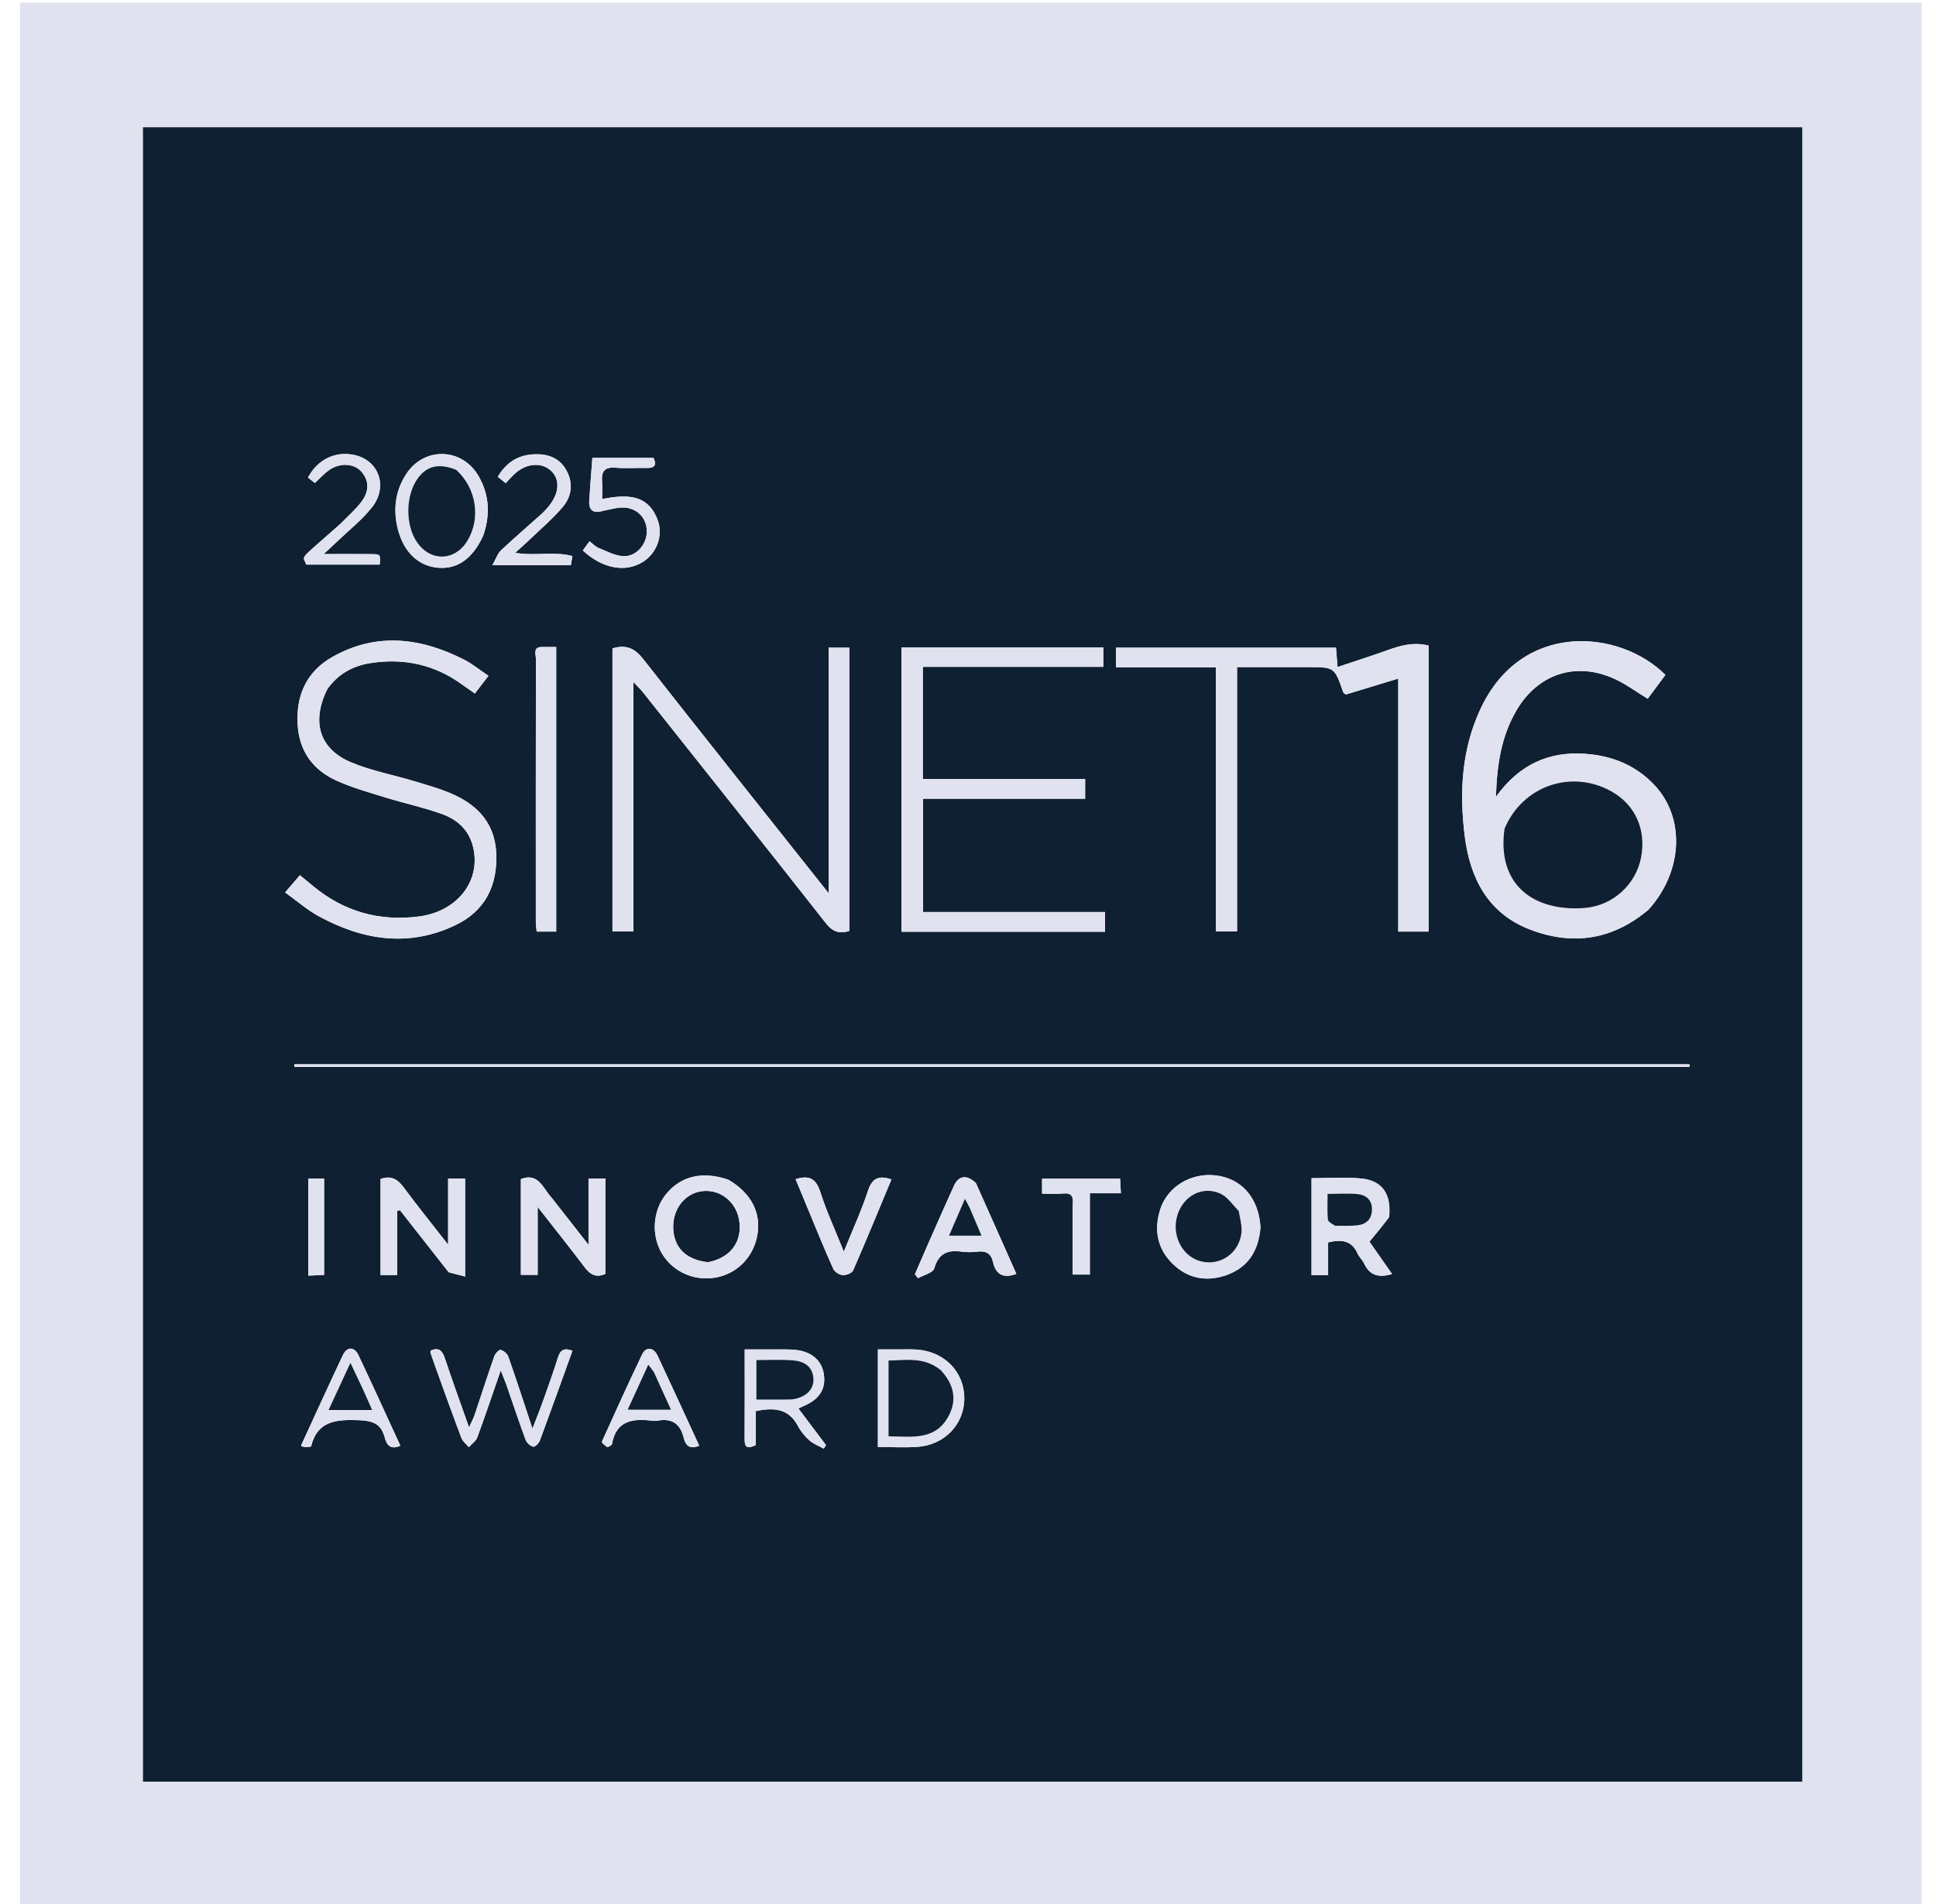 <?xml version="1.0" encoding="UTF-8" standalone="no"?>
<svg
   width="61"
   height="60"
   viewBox="0 0 61 60"
   fill="none"
   version="1.1"
   id="svg37"
   sodipodi:docname="sinet-logo.svg"
   xmlns:inkscape="http://www.inkscape.org/namespaces/inkscape"
   xmlns:sodipodi="http://sodipodi.sourceforge.net/DTD/sodipodi-0.dtd"
   xmlns="http://www.w3.org/2000/svg"
   xmlns:svg="http://www.w3.org/2000/svg">
  <sodipodi:namedview
     id="namedview37"
     pagecolor="#ffffff"
     bordercolor="#000000"
     borderopacity="0.25"
     inkscape:showpageshadow="2"
     inkscape:pageopacity="0.0"
     inkscape:pagecheckerboard="0"
     inkscape:deskcolor="#d1d1d1" />
  <g
     clip-path="url(#clip0_4140_192)"
     id="g37">
    <path
       d="M36.549 60.083C24.549 60.083 12.59 60.083 0.632 60.083C0.632 40.083 0.632 20.083 0.632 0.083C20.632 0.083 40.632 0.083 60.632 0.083C60.632 20.083 60.632 40.083 60.632 60.083C52.618 60.083 44.604 60.083 36.549 60.083ZM56.786 35.825C56.786 25.221 56.786 14.618 56.786 4.01C39.325 4.01 21.919 4.01 4.505 4.01C4.505 21.407 4.505 38.775 4.505 56.145C21.939 56.145 39.346 56.145 56.786 56.145C56.786 49.382 56.786 42.645 56.786 35.825Z"
       fill="#E1E2EF"
       id="path1" />
    <path
       d="M56.786 35.867C56.786 42.645 56.786 49.382 56.786 56.145C39.346 56.145 21.939 56.145 4.505 56.145C4.505 38.774 4.505 21.406 4.505 4.01C21.919 4.01 39.325 4.01 56.786 4.01C56.786 14.617 56.786 25.221 56.786 35.867ZM51.952 28.656C53.032 27.45 53.101 25.773 52.127 24.738C51.532 24.106 50.787 23.814 49.945 23.754C48.803 23.673 47.868 24.088 47.134 25.111C47.165 24.08 47.309 23.203 47.771 22.403C48.445 21.235 49.65 20.833 50.875 21.394C51.234 21.559 51.557 21.801 51.916 22.019C52.102 21.769 52.289 21.517 52.474 21.268C51.051 19.84 47.941 19.532 46.636 22.364C46.048 23.64 45.981 24.988 46.152 26.351C46.319 27.679 46.887 28.785 48.208 29.292C49.533 29.8 50.795 29.634 51.952 28.656ZM43.199 20.669C42.854 20.784 42.509 20.899 42.144 21.02C42.124 20.766 42.109 20.579 42.095 20.409C39.756 20.409 37.459 20.409 35.163 20.409C35.163 20.621 35.163 20.797 35.163 21.03C36.212 21.03 37.243 21.03 38.308 21.03C38.308 23.841 38.308 26.594 38.308 29.349C38.545 29.349 38.744 29.349 38.977 29.349C38.977 26.567 38.977 23.813 38.977 21.022C39.745 21.022 40.478 21.022 41.211 21.022C42.049 21.022 42.049 21.022 42.324 21.817C42.331 21.838 42.364 21.851 42.406 21.885C42.931 21.725 43.47 21.561 44.057 21.383C44.057 24.066 44.057 26.707 44.057 29.356C44.396 29.356 44.695 29.356 45.012 29.356C45.012 26.336 45.012 23.336 45.012 20.343C44.363 20.175 43.823 20.47 43.199 20.669ZM19.298 22.177C19.298 24.57 19.298 26.962 19.298 29.353C19.54 29.353 19.728 29.353 19.957 29.353C19.957 26.749 19.957 24.166 19.957 21.491C20.103 21.647 20.189 21.727 20.261 21.818C22.184 24.239 24.11 26.657 26.019 29.089C26.235 29.364 26.448 29.434 26.759 29.338C26.759 26.355 26.759 23.383 26.759 20.409C26.542 20.409 26.354 20.409 26.112 20.409C26.112 22.975 26.112 25.52 26.112 28.152C24.119 25.64 22.183 23.212 20.267 20.769C20 20.429 19.727 20.302 19.298 20.433C19.298 20.989 19.298 21.542 19.298 22.177ZM30.59 24.547C30.083 24.547 29.575 24.547 29.076 24.547C29.076 23.343 29.076 22.198 29.076 21.014C30.984 21.014 32.866 21.014 34.764 21.014C34.764 20.787 34.764 20.601 34.764 20.405C32.628 20.405 30.515 20.405 28.405 20.405C28.405 23.411 28.405 26.385 28.405 29.361C30.559 29.361 32.688 29.361 34.817 29.361C34.817 29.146 34.817 28.961 34.817 28.74C32.888 28.74 30.991 28.74 29.085 28.74C29.085 27.536 29.085 26.37 29.085 25.169C30.809 25.169 32.499 25.169 34.191 25.169C34.191 24.947 34.191 24.761 34.191 24.547C33.001 24.547 31.838 24.547 30.59 24.547ZM10.315 21.713C10.643 21.239 11.117 20.983 11.667 20.896C12.71 20.731 13.679 20.935 14.545 21.56C14.675 21.654 14.808 21.745 14.962 21.854C15.112 21.658 15.241 21.49 15.39 21.296C15.11 21.108 14.883 20.92 14.627 20.789C13.253 20.088 11.849 19.916 10.458 20.711C9.652 21.172 9.319 21.924 9.38 22.852C9.434 23.682 9.866 24.264 10.599 24.597C11.099 24.825 11.637 24.973 12.165 25.136C12.746 25.316 13.345 25.443 13.916 25.648C14.385 25.816 14.754 26.125 14.895 26.646C15.184 27.72 14.437 28.72 13.2 28.88C11.953 29.041 10.837 28.728 9.865 27.922C9.732 27.811 9.597 27.701 9.45 27.58C9.282 27.775 9.151 27.928 8.983 28.123C9.358 28.392 9.673 28.669 10.032 28.866C11.429 29.632 12.887 29.863 14.37 29.143C15.281 28.701 15.678 27.914 15.636 26.898C15.598 25.985 15.094 25.408 14.311 25.048C13.923 24.87 13.506 24.754 13.096 24.629C12.421 24.424 11.716 24.295 11.069 24.026C10.067 23.608 9.803 22.754 10.315 21.713ZM33.59 33.62C36.868 33.62 40.145 33.62 43.423 33.62C46.693 33.62 49.963 33.62 53.233 33.62C53.233 33.592 53.233 33.565 53.233 33.538C38.579 33.538 23.926 33.538 9.273 33.538C9.273 33.565 9.273 33.592 9.273 33.62C17.351 33.62 25.429 33.62 33.59 33.62ZM17.099 20.388C16.774 20.37 16.887 20.618 16.886 20.767C16.881 23.526 16.882 26.286 16.883 29.045C16.883 29.151 16.901 29.256 16.91 29.356C17.131 29.356 17.32 29.356 17.525 29.356C17.525 26.364 17.525 23.391 17.525 20.388C17.394 20.388 17.285 20.388 17.099 20.388ZM17.379 37.74C17.108 37.459 16.976 36.939 16.412 37.155C16.412 38.175 16.412 39.178 16.412 40.174C16.591 40.174 16.74 40.174 16.941 40.174C16.941 39.49 16.941 38.825 16.941 38.033C17.488 38.734 17.962 39.324 18.416 39.928C18.596 40.168 18.787 40.275 19.074 40.143C19.074 39.138 19.074 38.144 19.074 37.138C18.895 37.138 18.737 37.138 18.543 37.138C18.543 37.815 18.543 38.471 18.543 39.227C18.125 38.694 17.77 38.241 17.379 37.74ZM14.14 40.096C14.302 40.137 14.465 40.178 14.655 40.226C14.655 39.153 14.655 38.148 14.655 37.141C14.473 37.141 14.315 37.141 14.12 37.141C14.12 37.821 14.12 38.475 14.12 39.223C13.611 38.57 13.151 38.003 12.719 37.416C12.522 37.148 12.308 37.038 11.991 37.153C11.991 38.168 11.991 39.172 11.991 40.179C12.167 40.179 12.317 40.179 12.516 40.179C12.516 39.498 12.516 38.83 12.516 38.161C12.544 38.153 12.572 38.144 12.601 38.135C13.101 38.772 13.601 39.408 14.14 40.096ZM22.933 37.169C22.127 36.896 21.445 37.06 20.979 37.64C20.572 38.146 20.516 38.909 20.843 39.478C21.183 40.069 21.859 40.379 22.547 40.259C23.22 40.141 23.737 39.617 23.862 38.926C23.989 38.224 23.676 37.601 22.933 37.169ZM39.716 38.651C39.65 37.732 39.112 37.126 38.285 37.038C37.51 36.955 36.777 37.407 36.556 38.114C36.353 38.764 36.465 39.358 36.959 39.835C37.426 40.288 38.007 40.398 38.618 40.19C39.305 39.955 39.656 39.44 39.716 38.651ZM43.771 38.344C43.845 37.636 43.559 37.203 42.895 37.138C42.377 37.087 41.851 37.128 41.324 37.128C41.324 38.166 41.324 39.17 41.324 40.18C41.499 40.18 41.649 40.18 41.847 40.18C41.847 39.828 41.847 39.489 41.847 39.152C42.279 39.046 42.596 39.095 42.777 39.506C42.826 39.619 42.931 39.706 42.982 39.818C43.16 40.199 43.451 40.272 43.862 40.148C43.604 39.779 43.354 39.422 43.149 39.129C43.373 38.859 43.56 38.632 43.771 38.344ZM13.739 43.13C14.004 43.859 14.263 44.589 14.538 45.313C14.58 45.424 14.692 45.508 14.772 45.604C14.862 45.504 14.993 45.418 15.036 45.3C15.283 44.633 15.509 43.957 15.778 43.184C15.869 43.417 15.926 43.552 15.974 43.69C16.17 44.252 16.355 44.817 16.562 45.374C16.596 45.467 16.707 45.563 16.802 45.59C16.851 45.603 16.978 45.482 17.009 45.4C17.358 44.458 17.696 43.512 18.037 42.566C17.773 42.463 17.652 42.545 17.579 42.78C17.435 43.242 17.271 43.698 17.108 44.154C17.016 44.414 16.911 44.67 16.777 45.018C16.5 44.187 16.266 43.463 16.014 42.746C15.982 42.655 15.866 42.561 15.772 42.538C15.723 42.526 15.604 42.656 15.573 42.742C15.359 43.356 15.16 43.976 14.953 44.592C14.917 44.697 14.863 44.794 14.779 44.98C14.499 44.187 14.247 43.499 14.017 42.803C13.936 42.559 13.825 42.45 13.571 42.559C13.569 42.586 13.559 42.615 13.567 42.638C13.615 42.782 13.668 42.925 13.739 43.13ZM30.744 37.273C30.459 37.007 30.206 37.04 30.055 37.373C29.786 37.965 29.523 38.561 29.261 39.156C29.114 39.488 28.971 39.823 28.827 40.156C28.86 40.197 28.893 40.238 28.926 40.279C29.103 40.178 29.398 40.11 29.438 39.97C29.573 39.492 29.862 39.381 30.301 39.442C30.464 39.465 30.636 39.462 30.8 39.442C31.062 39.41 31.229 39.5 31.286 39.761C31.375 40.166 31.611 40.294 32.024 40.143C31.605 39.2 31.19 38.265 30.744 37.273ZM15.234 16.853C15.45 16.217 15.418 15.597 15.083 15.01C14.562 14.098 13.354 14.068 12.79 14.952C12.451 15.482 12.383 16.061 12.534 16.667C12.714 17.386 13.167 17.827 13.78 17.888C14.399 17.951 14.891 17.617 15.234 16.853ZM25.477 38.149C25.733 38.762 25.982 39.379 26.255 39.984C26.298 40.08 26.447 40.174 26.552 40.181C26.661 40.189 26.843 40.118 26.881 40.033C27.295 39.084 27.688 38.126 28.088 37.166C27.681 37.029 27.478 37.131 27.348 37.525C27.142 38.151 26.865 38.753 26.587 39.443C26.314 38.761 26.041 38.169 25.843 37.553C25.706 37.124 25.477 37.031 25.067 37.158C25.201 37.478 25.329 37.783 25.477 38.149ZM24.258 42.523C24 42.523 23.742 42.523 23.464 42.523C23.464 43.508 23.468 44.435 23.462 45.362C23.461 45.651 23.591 45.642 23.815 45.538C23.815 45.176 23.815 44.82 23.815 44.466C24.374 44.351 24.848 44.375 25.142 44.936C25.23 45.105 25.361 45.263 25.504 45.39C25.631 45.502 25.803 45.565 25.955 45.65C25.979 45.613 26.002 45.576 26.025 45.538C25.737 45.157 25.45 44.776 25.155 44.383C25.237 44.346 25.287 44.322 25.337 44.3C25.827 44.086 26.027 43.763 25.957 43.3C25.894 42.883 25.583 42.598 25.088 42.541C24.841 42.512 24.589 42.527 24.258 42.523ZM19.039 16.083C19.256 16.051 19.477 15.977 19.69 15.996C20.125 16.032 20.4 16.375 20.379 16.787C20.358 17.184 20.027 17.552 19.627 17.526C19.365 17.509 19.109 17.368 18.857 17.265C18.759 17.224 18.68 17.137 18.574 17.056C18.497 17.162 18.429 17.256 18.363 17.347C18.979 17.917 19.697 18.05 20.246 17.714C20.677 17.45 20.902 16.897 20.73 16.411C20.421 15.538 19.708 15.587 18.972 15.725C18.972 15.511 18.983 15.332 18.969 15.155C18.944 14.83 19.078 14.711 19.406 14.739C19.723 14.767 20.044 14.738 20.363 14.747C20.659 14.756 20.683 14.627 20.591 14.428C19.927 14.428 19.296 14.428 18.665 14.428C18.63 14.901 18.592 15.341 18.566 15.782C18.549 16.072 18.683 16.198 19.039 16.083ZM28.26 42.523C28.058 42.523 27.856 42.523 27.661 42.523C27.661 43.581 27.661 44.583 27.661 45.599C28.092 45.599 28.495 45.621 28.894 45.595C29.763 45.539 30.386 44.882 30.383 44.056C30.379 43.226 29.756 42.589 28.881 42.528C28.702 42.516 28.521 42.524 28.26 42.523ZM10.713 16.518C9.346 17.735 9.546 17.471 9.648 17.791C10.42 17.791 11.193 17.791 11.964 17.791C11.987 17.474 11.987 17.465 11.733 17.462C11.258 17.455 10.782 17.46 10.198 17.46C10.403 17.269 10.515 17.168 10.623 17.064C10.992 16.709 11.404 16.387 11.718 15.989C12.239 15.331 11.935 14.5 11.159 14.336C10.561 14.211 10.008 14.477 9.704 15.049C9.774 15.104 9.847 15.162 9.921 15.22C10.075 15.078 10.205 14.931 10.36 14.819C10.701 14.575 11.152 14.594 11.389 14.865C11.66 15.176 11.614 15.515 11.384 15.817C11.201 16.057 10.969 16.26 10.713 16.518ZM16.757 17.81C17.167 17.81 17.577 17.81 17.987 17.81C18.003 17.714 18.019 17.618 18.035 17.523C17.486 17.368 16.871 17.527 16.23 17.422C16.426 17.244 16.568 17.12 16.704 16.99C17.052 16.654 17.425 16.339 17.735 15.971C18.021 15.63 18.066 15.207 17.837 14.805C17.613 14.412 17.234 14.293 16.806 14.317C16.313 14.344 15.945 14.581 15.684 15.025C15.769 15.093 15.848 15.158 15.933 15.226C16.039 15.115 16.12 15.021 16.211 14.937C16.581 14.59 17.07 14.553 17.373 14.845C17.647 15.11 17.624 15.53 17.307 15.931C17.23 16.029 17.145 16.122 17.053 16.205C16.631 16.585 16.199 16.954 15.786 17.343C15.68 17.443 15.63 17.604 15.514 17.81C15.985 17.81 16.33 17.81 16.757 17.81ZM9.802 45.585C10.005 44.761 10.605 44.728 11.309 44.754C11.743 44.77 12.008 44.863 12.12 45.293C12.182 45.533 12.307 45.699 12.614 45.557C12.175 44.604 11.741 43.648 11.292 42.7C11.166 42.434 10.932 42.433 10.807 42.697C10.358 43.646 9.924 44.602 9.484 45.556C9.526 45.575 9.55 45.593 9.576 45.596C9.63 45.602 9.686 45.6 9.802 45.585ZM19.159 45.602C19.201 45.571 19.276 45.546 19.282 45.508C19.418 44.737 19.965 44.698 20.579 44.772C20.62 44.777 20.664 44.78 20.704 44.772C21.161 44.68 21.436 44.858 21.544 45.313C21.603 45.562 21.747 45.68 22.031 45.557C21.589 44.599 21.159 43.656 20.718 42.718C20.592 42.453 20.351 42.432 20.233 42.679C19.798 43.59 19.38 44.508 18.966 45.428C18.951 45.461 19.05 45.544 19.159 45.602ZM33.799 38.001C33.799 38.719 33.799 39.436 33.799 40.164C33.993 40.164 34.149 40.164 34.339 40.164C34.339 39.309 34.339 38.481 34.339 37.602C34.681 37.602 34.989 37.602 35.317 37.602C35.307 37.414 35.3 37.281 35.293 37.144C34.456 37.144 33.645 37.144 32.834 37.144C32.834 37.307 32.834 37.44 32.834 37.614C33.073 37.614 33.293 37.63 33.51 37.61C33.761 37.586 33.831 37.698 33.799 38.001ZM9.715 37.909C9.715 38.666 9.715 39.423 9.715 40.198C9.922 40.189 10.069 40.182 10.212 40.176C10.212 39.139 10.212 38.137 10.212 37.141C10.032 37.141 9.887 37.141 9.715 37.141C9.715 37.387 9.715 37.607 9.715 37.909Z"
       fill="#0F2032"
       id="path2" />
    <path
       d="M33.549 33.62C25.429 33.62 17.351 33.62 9.273 33.62C9.273 33.593 9.273 33.566 9.273 33.538C23.926 33.538 38.579 33.538 53.233 33.538C53.233 33.566 53.233 33.593 53.233 33.62C49.963 33.62 46.693 33.62 43.423 33.62C40.145 33.62 36.868 33.62 33.549 33.62Z"
       fill="#E1E2EF"
       id="path3" />
    <path
       d="M51.93 28.676C50.795 29.634 49.533 29.801 48.208 29.292C46.887 28.785 46.318 27.679 46.152 26.352C45.981 24.989 46.048 23.64 46.636 22.364C47.941 19.532 51.051 19.841 52.474 21.269C52.289 21.517 52.102 21.769 51.916 22.019C51.557 21.801 51.234 21.559 50.875 21.395C49.65 20.834 48.445 21.236 47.771 22.403C47.309 23.204 47.165 24.081 47.134 25.112C47.868 24.088 48.803 23.674 49.945 23.755C50.787 23.814 51.532 24.107 52.127 24.738C53.101 25.773 53.032 27.45 51.93 28.676ZM47.394 26.152C47.23 27.349 47.745 28.233 48.829 28.525C49.182 28.62 49.572 28.644 49.938 28.613C50.823 28.538 51.539 27.872 51.705 27.035C51.879 26.155 51.53 25.367 50.781 24.943C49.523 24.232 47.972 24.758 47.394 26.152Z"
       fill="#E1E2EF"
       id="path4" />
    <path
       d="M43.23 20.658C43.823 20.47 44.363 20.176 45.012 20.344C45.012 23.336 45.012 26.336 45.012 29.357C44.695 29.357 44.396 29.357 44.057 29.357C44.057 26.707 44.057 24.067 44.057 21.383C43.47 21.562 42.931 21.726 42.406 21.885C42.364 21.852 42.331 21.839 42.324 21.818C42.049 21.022 42.049 21.022 41.211 21.022C40.478 21.022 39.745 21.022 38.977 21.022C38.977 23.814 38.977 26.568 38.977 29.349C38.744 29.349 38.545 29.349 38.308 29.349C38.308 26.595 38.308 23.841 38.308 21.031C37.243 21.031 36.212 21.031 35.163 21.031C35.163 20.797 35.163 20.622 35.163 20.41C37.459 20.41 39.756 20.41 42.095 20.41C42.109 20.579 42.124 20.766 42.144 21.021C42.509 20.899 42.854 20.784 43.23 20.658Z"
       fill="#E1E2EF"
       id="path5" />
    <path
       d="M19.298 22.136C19.298 21.542 19.298 20.99 19.298 20.434C19.727 20.302 20 20.429 20.267 20.77C22.183 23.213 24.119 25.64 26.112 28.152C26.112 25.52 26.112 22.975 26.112 20.409C26.354 20.409 26.542 20.409 26.759 20.409C26.759 23.383 26.759 26.355 26.759 29.338C26.448 29.434 26.235 29.364 26.019 29.089C24.11 26.658 22.184 24.24 20.261 21.819C20.189 21.727 20.103 21.647 19.957 21.491C19.957 24.167 19.957 26.749 19.957 29.354C19.728 29.354 19.54 29.354 19.298 29.354C19.298 26.963 19.298 24.57 19.298 22.136Z"
       fill="#E1E2EF"
       id="path6" />
    <path
       d="M30.632 24.547C31.838 24.547 33.001 24.547 34.191 24.547C34.191 24.761 34.191 24.947 34.191 25.169C32.499 25.169 30.809 25.169 29.085 25.169C29.085 26.37 29.085 27.536 29.085 28.74C30.991 28.74 32.888 28.74 34.817 28.74C34.817 28.962 34.817 29.146 34.817 29.361C32.688 29.361 30.559 29.361 28.405 29.361C28.405 26.385 28.405 23.411 28.405 20.405C30.515 20.405 32.628 20.405 34.764 20.405C34.764 20.601 34.764 20.787 34.764 21.014C32.866 21.014 30.984 21.014 29.076 21.014C29.076 22.198 29.076 23.343 29.076 24.547C29.575 24.547 30.083 24.547 30.632 24.547Z"
       fill="#E1E2EF"
       id="path7" />
    <path
       d="M10.299 21.741C9.803 22.754 10.067 23.609 11.069 24.026C11.716 24.296 12.421 24.425 13.096 24.63C13.506 24.754 13.923 24.871 14.311 25.049C15.094 25.409 15.598 25.986 15.636 26.898C15.678 27.914 15.281 28.701 14.37 29.144C12.887 29.863 11.429 29.632 10.032 28.866C9.673 28.67 9.358 28.392 8.983 28.123C9.151 27.928 9.282 27.775 9.45 27.581C9.597 27.702 9.732 27.812 9.866 27.923C10.837 28.729 11.953 29.041 13.2 28.881C14.437 28.721 15.184 27.721 14.895 26.647C14.754 26.125 14.385 25.817 13.917 25.648C13.345 25.443 12.746 25.316 12.165 25.137C11.637 24.973 11.099 24.825 10.599 24.598C9.866 24.265 9.434 23.683 9.38 22.852C9.319 21.924 9.652 21.172 10.458 20.711C11.849 19.916 13.253 20.089 14.627 20.79C14.883 20.92 15.11 21.108 15.39 21.297C15.241 21.49 15.112 21.659 14.962 21.854C14.808 21.746 14.675 21.655 14.545 21.561C13.679 20.936 12.71 20.732 11.667 20.897C11.117 20.984 10.643 21.24 10.299 21.741Z"
       fill="#E1E2EF"
       id="path8" />
    <path
       d="M17.138 20.389C17.285 20.389 17.394 20.389 17.525 20.389C17.525 23.391 17.525 26.364 17.525 29.356C17.32 29.356 17.131 29.356 16.91 29.356C16.901 29.257 16.883 29.151 16.883 29.046C16.882 26.286 16.881 23.526 16.886 20.767C16.887 20.618 16.774 20.371 17.138 20.389Z"
       fill="#E1E2EF"
       id="path9" />
    <path
       d="M39.716 38.687C39.656 39.44 39.305 39.956 38.618 40.19C38.007 40.398 37.426 40.288 36.959 39.835C36.465 39.358 36.353 38.764 36.556 38.114C36.777 37.407 37.51 36.955 38.285 37.038C39.112 37.127 39.65 37.732 39.716 38.687ZM39.017 38.131C38.831 37.955 38.674 37.714 38.453 37.614C37.879 37.353 37.27 37.69 37.091 38.315C36.908 38.954 37.269 39.621 37.869 39.755C38.469 39.889 39.049 39.479 39.116 38.843C39.139 38.631 39.071 38.409 39.017 38.131Z"
       fill="#E1E2EF"
       id="path10" />
    <path
       d="M15.224 16.885C14.891 17.618 14.399 17.951 13.78 17.889C13.167 17.827 12.714 17.386 12.534 16.667C12.383 16.062 12.451 15.482 12.79 14.952C13.354 14.069 14.562 14.099 15.083 15.011C15.418 15.598 15.45 16.218 15.224 16.885ZM14.344 14.789C13.832 14.591 13.457 14.678 13.171 15.063C12.774 15.599 12.762 16.555 13.148 17.099C13.578 17.706 14.332 17.682 14.721 17.049C15.155 16.343 15.017 15.388 14.344 14.789Z"
       fill="#E1E2EF"
       id="path11" />
    <path
       d="M19.008 16.099C18.683 16.198 18.549 16.073 18.566 15.782C18.592 15.341 18.63 14.901 18.665 14.428C19.296 14.428 19.927 14.428 20.591 14.428C20.683 14.627 20.659 14.756 20.363 14.747C20.044 14.738 19.723 14.767 19.406 14.739C19.078 14.711 18.944 14.83 18.969 15.155C18.983 15.332 18.972 15.512 18.972 15.725C19.708 15.587 20.421 15.538 20.73 16.412C20.902 16.897 20.677 17.45 20.246 17.714C19.697 18.05 18.979 17.917 18.363 17.347C18.429 17.256 18.497 17.162 18.574 17.057C18.68 17.137 18.759 17.225 18.857 17.265C19.109 17.368 19.365 17.509 19.627 17.526C20.027 17.552 20.358 17.184 20.379 16.787C20.4 16.375 20.125 16.033 19.69 15.996C19.477 15.978 19.256 16.051 19.008 16.099Z"
       fill="#E1E2EF"
       id="path12" />
    <path
       d="M10.736 16.5C10.969 16.261 11.201 16.058 11.384 15.818C11.614 15.516 11.66 15.177 11.389 14.866C11.152 14.595 10.701 14.576 10.36 14.82C10.205 14.931 10.075 15.078 9.921 15.22C9.847 15.162 9.774 15.105 9.704 15.05C10.008 14.478 10.561 14.211 11.158 14.337C11.935 14.501 12.239 15.332 11.718 15.99C11.404 16.388 10.992 16.71 10.623 17.064C10.515 17.169 10.403 17.269 10.198 17.461C10.782 17.461 11.258 17.456 11.733 17.462C11.987 17.466 11.986 17.475 11.964 17.792C11.193 17.792 10.42 17.792 9.648 17.792C9.546 17.472 9.346 17.736 10.736 16.5Z"
       fill="#E1E2EF"
       id="path13" />
    <path
       d="M16.716 17.81C16.33 17.81 15.985 17.81 15.514 17.81C15.63 17.605 15.68 17.444 15.786 17.343C16.199 16.954 16.631 16.585 17.053 16.205C17.145 16.122 17.23 16.029 17.307 15.932C17.624 15.531 17.647 15.11 17.373 14.845C17.07 14.554 16.581 14.591 16.211 14.937C16.12 15.022 16.039 15.116 15.933 15.227C15.848 15.158 15.769 15.094 15.684 15.025C15.945 14.581 16.313 14.344 16.806 14.317C17.234 14.294 17.613 14.413 17.837 14.805C18.066 15.208 18.021 15.63 17.735 15.972C17.425 16.34 17.052 16.654 16.704 16.99C16.568 17.121 16.426 17.245 16.23 17.422C16.871 17.527 17.486 17.369 18.035 17.523C18.019 17.619 18.003 17.714 17.987 17.81C17.577 17.81 17.167 17.81 16.716 17.81Z"
       fill="#E1E2EF"
       id="path14" />
    <path
       d="M13.729 43.099C13.668 42.925 13.615 42.782 13.567 42.638C13.559 42.615 13.569 42.586 13.57 42.559C13.825 42.45 13.936 42.559 14.017 42.803C14.247 43.499 14.499 44.187 14.779 44.98C14.863 44.794 14.917 44.697 14.953 44.592C15.16 43.976 15.359 43.356 15.573 42.742C15.604 42.656 15.723 42.526 15.772 42.538C15.866 42.561 15.982 42.655 16.014 42.746C16.266 43.463 16.5 44.186 16.777 45.018C16.911 44.67 17.016 44.414 17.108 44.154C17.271 43.698 17.435 43.242 17.579 42.78C17.652 42.545 17.773 42.463 18.037 42.566C17.696 43.512 17.358 44.458 17.009 45.4C16.978 45.482 16.851 45.603 16.802 45.59C16.707 45.563 16.596 45.467 16.562 45.374C16.355 44.817 16.169 44.252 15.974 43.69C15.926 43.552 15.869 43.417 15.777 43.184C15.509 43.957 15.283 44.633 15.036 45.3C14.993 45.418 14.862 45.504 14.772 45.604C14.692 45.508 14.58 45.424 14.538 45.313C14.263 44.589 14.004 43.859 13.729 43.099Z"
       fill="#E1E2EF"
       id="path15" />
    <path
       d="M24.299 42.524C24.589 42.528 24.841 42.513 25.088 42.541C25.583 42.599 25.894 42.884 25.957 43.301C26.027 43.764 25.827 44.087 25.337 44.301C25.287 44.323 25.237 44.347 25.155 44.384C25.45 44.776 25.737 45.158 26.025 45.539C26.002 45.576 25.979 45.614 25.955 45.651C25.803 45.566 25.631 45.503 25.504 45.391C25.36 45.264 25.23 45.106 25.142 44.937C24.848 44.376 24.373 44.352 23.815 44.466C23.815 44.821 23.815 45.177 23.815 45.538C23.591 45.643 23.46 45.652 23.462 45.363C23.468 44.436 23.464 43.508 23.464 42.524C23.742 42.524 24 42.524 24.299 42.524ZM24.733 44.105C24.829 44.1 24.928 44.107 25.022 44.089C25.425 44.012 25.659 43.758 25.628 43.422C25.591 43.024 25.299 42.892 24.963 42.867C24.584 42.84 24.201 42.861 23.833 42.861C23.833 43.31 23.833 43.703 23.833 44.105C24.13 44.105 24.393 44.105 24.733 44.105Z"
       fill="#E1E2EF"
       id="path16" />
    <path
       d="M28.3 42.523C28.521 42.524 28.702 42.516 28.881 42.528C29.755 42.589 30.379 43.226 30.383 44.056C30.386 44.882 29.763 45.539 28.894 45.595C28.495 45.621 28.092 45.599 27.661 45.599C27.661 44.583 27.661 43.581 27.661 42.523C27.856 42.523 28.058 42.523 28.3 42.523ZM29.616 43.157C29.125 42.754 28.555 42.861 27.996 42.875C27.996 43.689 27.996 44.471 27.996 45.262C28.714 45.267 29.454 45.405 29.875 44.648C30.164 44.129 30.066 43.632 29.616 43.157Z"
       fill="#E1E2EF"
       id="path17" />
    <path
       d="M9.772 45.593C9.686 45.6 9.63 45.602 9.576 45.596C9.55 45.593 9.526 45.575 9.484 45.555C9.924 44.602 10.358 43.646 10.807 42.697C10.932 42.433 11.166 42.434 11.292 42.7C11.741 43.648 12.175 44.604 12.614 45.557C12.307 45.699 12.182 45.533 12.12 45.293C12.008 44.863 11.743 44.77 11.309 44.754C10.605 44.728 10.005 44.761 9.772 45.593ZM11.401 43.713C11.293 43.483 11.185 43.254 11.041 42.946C10.788 43.493 10.578 43.947 10.353 44.432C10.837 44.432 11.259 44.432 11.725 44.432C11.618 44.19 11.526 43.978 11.401 43.713Z"
       fill="#E1E2EF"
       id="path18" />
    <path
       d="M19.127 45.603C19.05 45.545 18.951 45.461 18.966 45.428C19.38 44.508 19.798 43.59 20.233 42.679C20.351 42.432 20.592 42.453 20.718 42.718C21.159 43.656 21.589 44.599 22.031 45.557C21.747 45.68 21.603 45.562 21.544 45.313C21.436 44.858 21.161 44.68 20.704 44.772C20.664 44.78 20.62 44.777 20.579 44.772C19.965 44.698 19.418 44.737 19.282 45.508C19.276 45.546 19.201 45.571 19.127 45.603ZM20.586 43.208C20.541 43.151 20.496 43.094 20.426 43.004C20.199 43.499 19.992 43.951 19.777 44.422C20.267 44.422 20.685 44.422 21.141 44.422C20.954 44.01 20.785 43.636 20.586 43.208Z"
       fill="#E1E2EF"
       id="path19" />
    <path
       d="M47.404 26.118C47.972 24.758 49.523 24.232 50.781 24.943C51.53 25.366 51.879 26.155 51.705 27.035C51.539 27.872 50.823 28.538 49.938 28.612C49.572 28.643 49.182 28.62 48.829 28.524C47.745 28.232 47.23 27.348 47.404 26.118Z"
       fill="#0F2032"
       id="path20" />
    <path
       d="M22.292 39.777C21.651 39.7 21.29 39.368 21.221 38.825C21.14 38.177 21.535 37.61 22.119 37.536C22.676 37.466 23.182 37.853 23.286 38.429C23.408 39.109 23.03 39.64 22.292 39.777Z"
       fill="#0F2032"
       id="path21" />
    <path
       d="M17.397 37.764C17.77 38.241 18.125 38.694 18.543 39.227C18.543 38.471 18.543 37.815 18.543 37.138C18.737 37.138 18.895 37.138 19.074 37.138C19.074 38.144 19.074 39.137 19.074 40.142C18.787 40.275 18.596 40.168 18.416 39.928C17.962 39.324 17.488 38.734 16.941 38.033C16.941 38.824 16.941 39.49 16.941 40.174C16.74 40.174 16.591 40.174 16.412 40.174C16.412 39.178 16.412 38.175 16.412 37.155C16.976 36.938 17.108 37.458 17.397 37.764Z"
       fill="#E1E2EF"
       id="path22" />
    <path
       d="M14.121 40.07C13.601 39.408 13.101 38.772 12.601 38.135C12.572 38.144 12.544 38.153 12.516 38.162C12.516 38.83 12.516 39.498 12.516 40.179C12.317 40.179 12.167 40.179 11.991 40.179C11.991 39.172 11.991 38.168 11.991 37.153C12.308 37.038 12.522 37.148 12.719 37.416C13.151 38.003 13.611 38.57 14.12 39.223C14.12 38.475 14.12 37.821 14.12 37.142C14.315 37.142 14.473 37.142 14.655 37.142C14.655 38.148 14.655 39.153 14.655 40.226C14.465 40.178 14.302 40.137 14.121 40.07Z"
       fill="#E1E2EF"
       id="path23" />
    <path
       d="M22.963 37.182C23.676 37.602 23.988 38.224 23.862 38.927C23.737 39.617 23.22 40.142 22.547 40.259C21.859 40.379 21.183 40.07 20.843 39.478C20.516 38.909 20.572 38.146 20.979 37.64C21.445 37.06 22.127 36.896 22.963 37.182ZM22.326 39.777C23.03 39.64 23.408 39.109 23.286 38.43C23.182 37.853 22.676 37.467 22.119 37.537C21.535 37.61 21.14 38.177 21.221 38.826C21.29 39.368 21.651 39.7 22.326 39.777Z"
       fill="#E1E2EF"
       id="path24" />
    <path
       d="M43.759 38.374C43.56 38.632 43.373 38.858 43.149 39.129C43.354 39.422 43.604 39.779 43.862 40.147C43.451 40.272 43.16 40.199 42.982 39.818C42.931 39.706 42.826 39.618 42.777 39.506C42.596 39.095 42.279 39.046 41.847 39.152C41.847 39.489 41.847 39.828 41.847 40.18C41.649 40.18 41.499 40.18 41.324 40.18C41.324 39.17 41.324 38.166 41.324 37.128C41.851 37.128 42.377 37.087 42.895 37.138C43.559 37.203 43.845 37.636 43.759 38.374ZM42.108 38.627C42.33 38.623 42.553 38.638 42.771 38.612C43.05 38.579 43.223 38.42 43.228 38.12C43.234 37.81 43.045 37.656 42.774 37.628C42.476 37.598 42.173 37.621 41.83 37.621C41.83 37.912 41.816 38.172 41.839 38.429C41.846 38.5 41.964 38.561 42.108 38.627Z"
       fill="#E1E2EF"
       id="path25" />
    <path
       d="M30.76 37.302C31.19 38.266 31.605 39.2 32.024 40.144C31.611 40.295 31.375 40.167 31.286 39.762C31.229 39.5 31.062 39.411 30.8 39.443C30.636 39.463 30.464 39.465 30.301 39.443C29.862 39.382 29.573 39.492 29.438 39.97C29.398 40.11 29.103 40.178 28.926 40.279C28.893 40.238 28.86 40.197 28.827 40.157C28.971 39.823 29.114 39.489 29.261 39.156C29.523 38.561 29.786 37.966 30.055 37.373C30.206 37.041 30.459 37.007 30.76 37.302ZM30.538 38.025C30.502 37.959 30.467 37.893 30.404 37.778C30.227 38.187 30.073 38.545 29.902 38.939C30.274 38.939 30.571 38.939 30.926 38.939C30.793 38.628 30.676 38.354 30.538 38.025Z"
       fill="#E1E2EF"
       id="path26" />
    <path
       d="M25.467 38.119C25.329 37.784 25.201 37.478 25.067 37.158C25.477 37.032 25.706 37.125 25.843 37.553C26.041 38.17 26.314 38.762 26.587 39.444C26.865 38.754 27.142 38.151 27.348 37.526C27.478 37.132 27.681 37.03 28.088 37.166C27.688 38.127 27.295 39.085 26.881 40.034C26.843 40.119 26.661 40.19 26.552 40.182C26.447 40.175 26.298 40.081 26.255 39.985C25.982 39.379 25.733 38.763 25.467 38.119Z"
       fill="#E1E2EF"
       id="path27" />
    <path
       d="M33.799 37.961C33.831 37.699 33.761 37.587 33.51 37.61C33.293 37.631 33.073 37.614 32.834 37.614C32.834 37.441 32.834 37.307 32.834 37.145C33.645 37.145 34.456 37.145 35.293 37.145C35.3 37.282 35.307 37.415 35.317 37.602C34.989 37.602 34.681 37.602 34.339 37.602C34.339 38.481 34.339 39.309 34.339 40.165C34.149 40.165 33.993 40.165 33.799 40.165C33.799 39.437 33.799 38.719 33.799 37.961Z"
       fill="#E1E2EF"
       id="path28" />
    <path
       d="M9.715 37.868C9.715 37.607 9.715 37.387 9.715 37.142C9.887 37.142 10.032 37.142 10.212 37.142C10.212 38.137 10.212 39.139 10.212 40.176C10.069 40.182 9.922 40.189 9.715 40.198C9.715 39.423 9.715 38.666 9.715 37.868Z"
       fill="#E1E2EF"
       id="path29" />
    <path
       d="M39.03 38.162C39.071 38.409 39.139 38.631 39.116 38.843C39.049 39.479 38.469 39.889 37.869 39.755C37.269 39.622 36.908 38.954 37.091 38.316C37.27 37.691 37.879 37.353 38.453 37.614C38.674 37.715 38.831 37.955 39.03 38.162Z"
       fill="#0F2032"
       id="path30" />
    <path
       d="M42.07 38.627C41.964 38.562 41.846 38.501 41.839 38.43C41.816 38.173 41.83 37.913 41.83 37.622C42.173 37.622 42.476 37.599 42.774 37.629C43.045 37.656 43.234 37.81 43.228 38.12C43.223 38.421 43.05 38.579 42.771 38.612C42.553 38.638 42.33 38.624 42.07 38.627Z"
       fill="#0F2032"
       id="path31" />
    <path
       d="M30.549 38.052C30.676 38.354 30.793 38.628 30.926 38.939C30.571 38.939 30.274 38.939 29.902 38.939C30.073 38.545 30.227 38.187 30.404 37.777C30.467 37.893 30.502 37.959 30.549 38.052Z"
       fill="#0F2032"
       id="path32" />
    <path
       d="M14.371 14.804C15.017 15.388 15.155 16.343 14.721 17.049C14.332 17.682 13.578 17.706 13.148 17.099C12.762 16.555 12.774 15.599 13.171 15.063C13.457 14.678 13.832 14.591 14.371 14.804Z"
       fill="#0F2032"
       id="path33" />
    <path
       d="M24.694 44.104C24.393 44.104 24.13 44.104 23.833 44.104C23.833 43.702 23.833 43.309 23.833 42.86C24.201 42.86 24.584 42.839 24.963 42.867C25.299 42.891 25.591 43.023 25.628 43.422C25.659 43.757 25.425 44.011 25.023 44.088C24.928 44.106 24.829 44.1 24.694 44.104Z"
       fill="#0F2032"
       id="path34" />
    <path
       d="M29.64 43.176C30.066 43.632 30.164 44.129 29.875 44.648C29.454 45.405 28.714 45.267 27.996 45.262C27.996 44.471 27.996 43.689 27.996 42.875C28.555 42.861 29.125 42.754 29.64 43.176Z"
       fill="#0F2032"
       id="path35" />
    <path
       d="M11.417 43.741C11.526 43.979 11.618 44.19 11.725 44.432C11.259 44.432 10.837 44.432 10.353 44.432C10.578 43.947 10.788 43.493 11.041 42.946C11.185 43.255 11.293 43.484 11.417 43.741Z"
       fill="#0F2032"
       id="path36" />
    <path
       d="M20.601 43.235C20.785 43.636 20.954 44.011 21.141 44.423C20.685 44.423 20.267 44.423 19.777 44.423C19.992 43.952 20.199 43.5 20.426 43.005C20.496 43.094 20.541 43.151 20.601 43.235Z"
       fill="#0F2032"
       id="path37" />
  </g>
  <defs
     id="defs37">
    <clipPath
       id="clip0_4140_192">
      <rect
         width="60"
         height="60"
         fill="white"
         transform="translate(0.549)"
         id="rect37" />
    </clipPath>
  </defs>
</svg>
